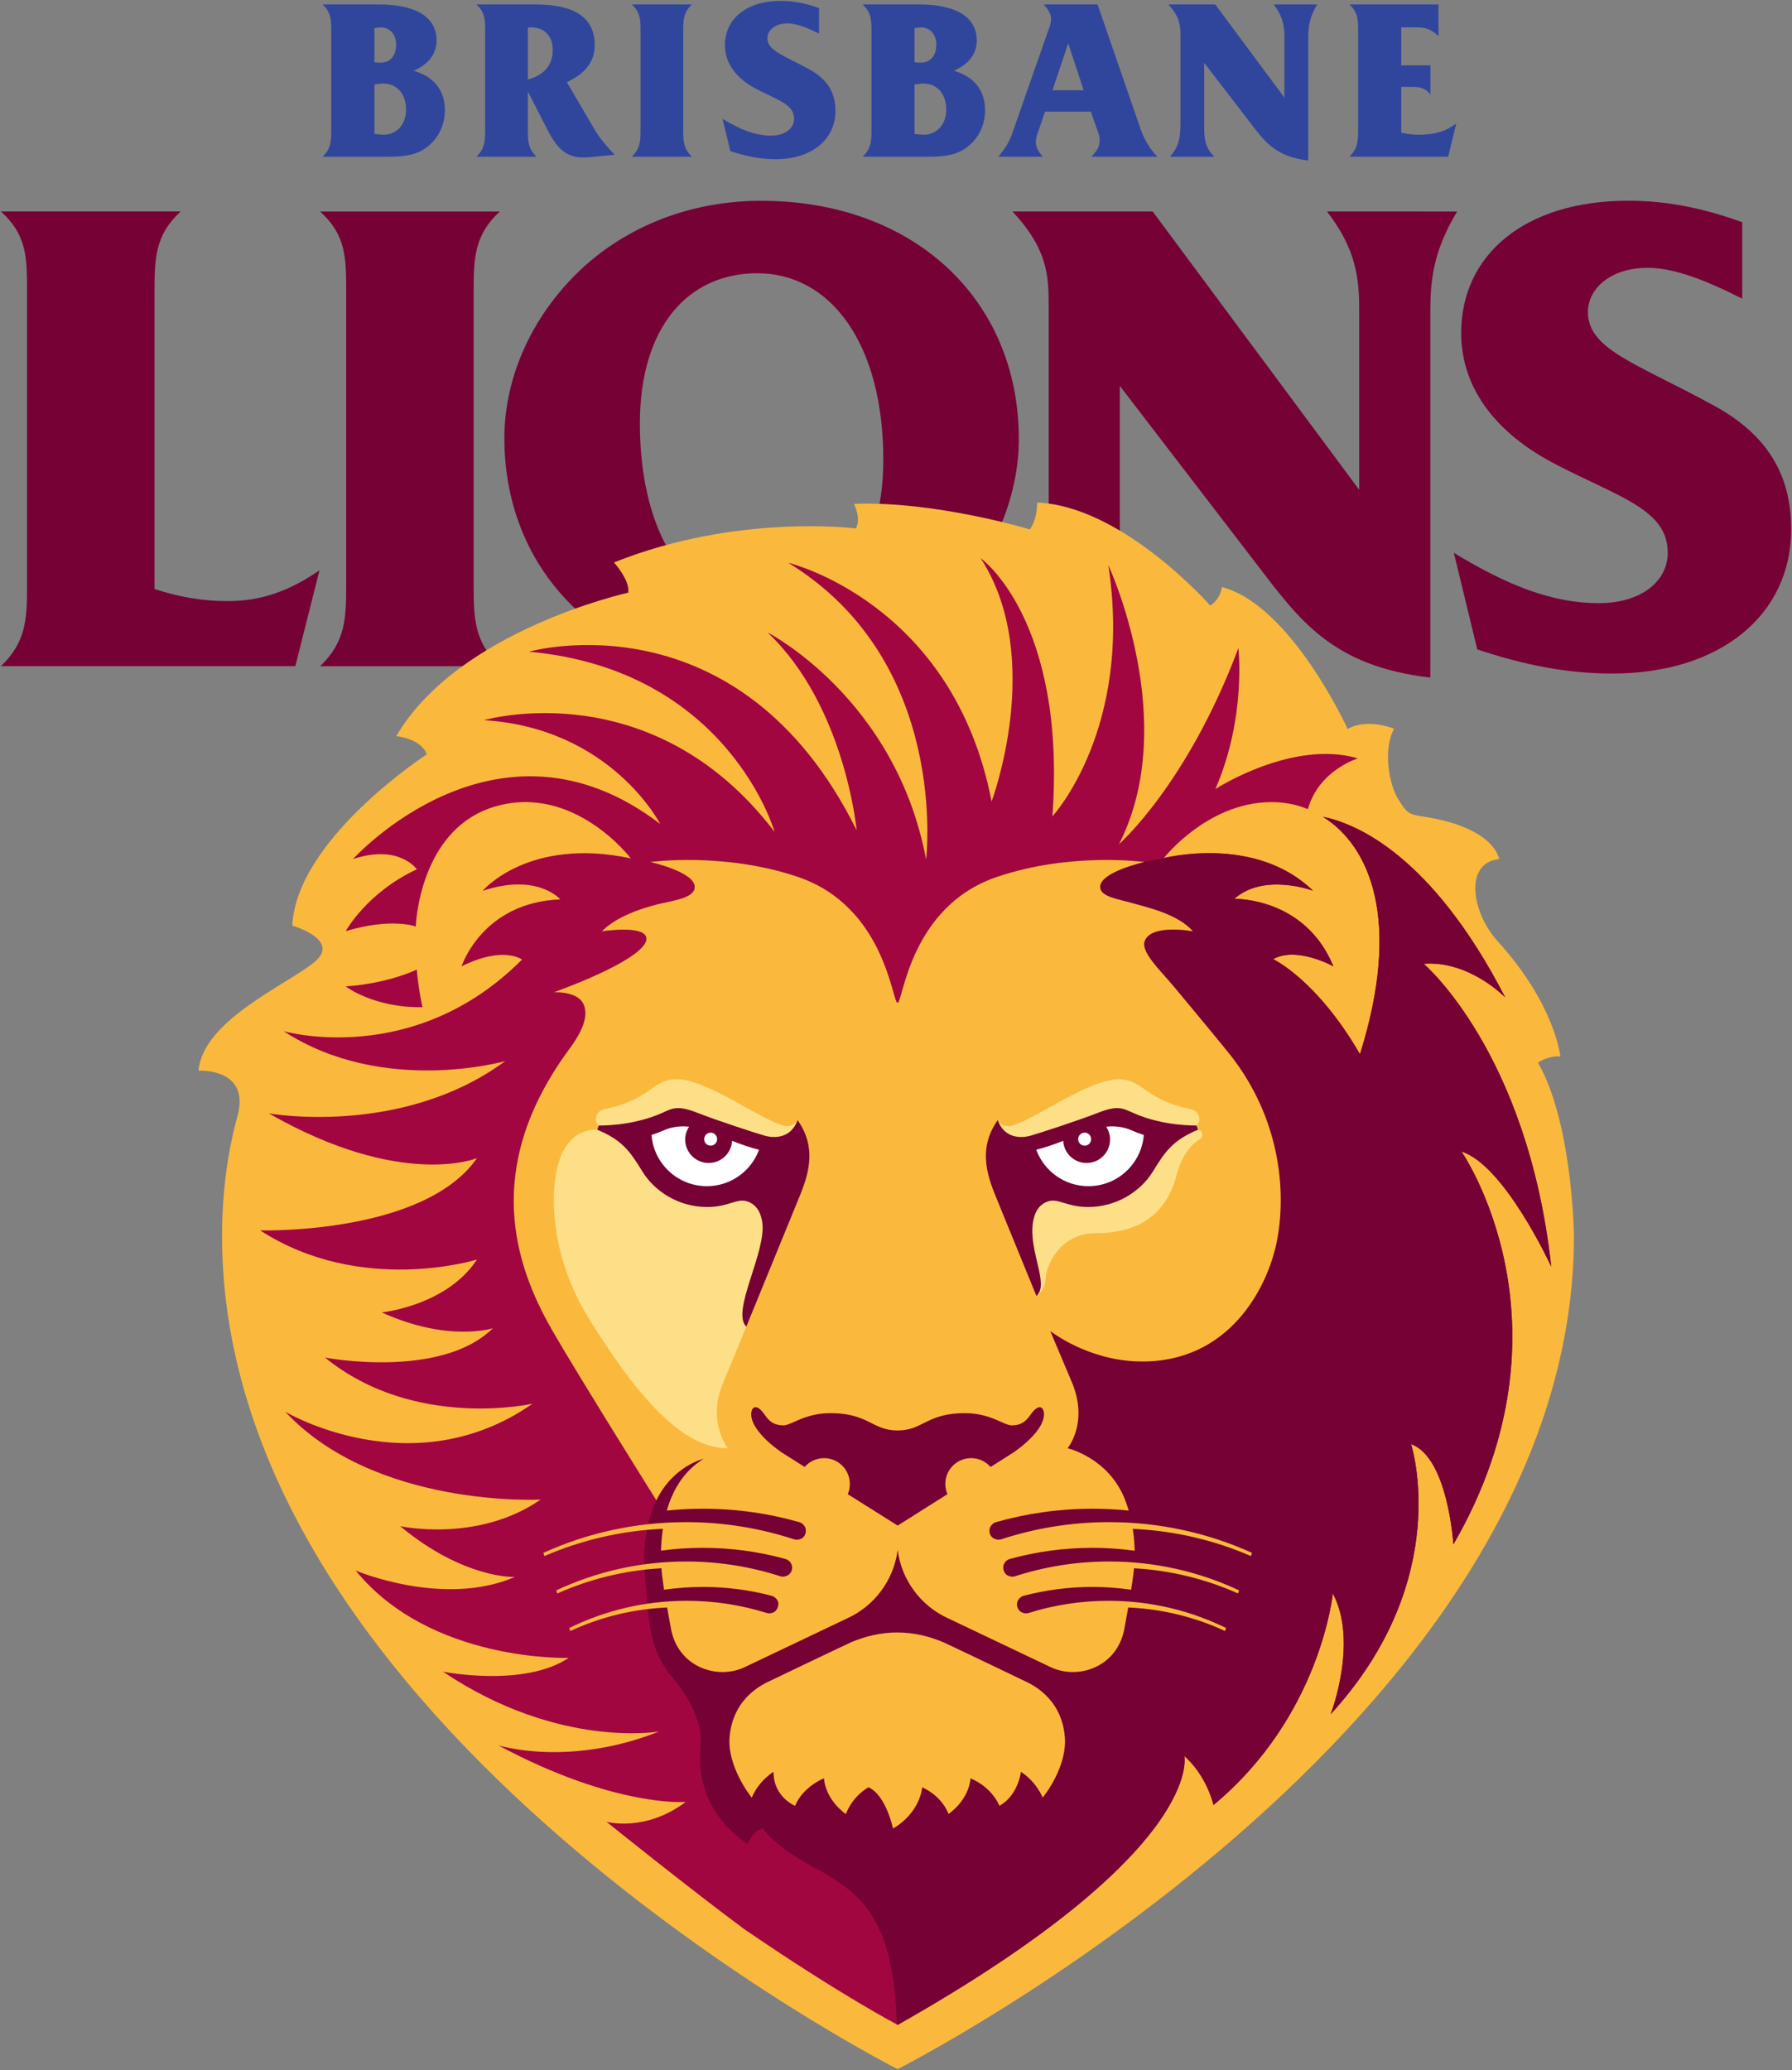 <?xml version="1.0" encoding="UTF-8" standalone="no"?>
<!-- Created with Inkscape (http://www.inkscape.org/) -->

<svg
   xmlns:dc="http://purl.org/dc/elements/1.1/"
   xmlns:cc="http://creativecommons.org/ns#"
   xmlns:rdf="http://www.w3.org/1999/02/22-rdf-syntax-ns#"
   xmlns:svg="http://www.w3.org/2000/svg"
   xmlns="http://www.w3.org/2000/svg"
   xmlns:sodipodi="http://sodipodi.sourceforge.net/DTD/sodipodi-0.dtd"
   xmlns:inkscape="http://www.inkscape.org/namespaces/inkscape"
   id="svg2985"
   version="1.1"
   inkscape:version="0.48.5 r10040"
   width="1000"
   height="1155.237"
   xml:space="preserve"
   sodipodi:docname="A.svg"><rect width="100%" height="100%" fill="#808080" stroke="none"/><defs
     id="defs2989"><clipPath
       clipPathUnits="userSpaceOnUse"
       id="clipPath2999"><path
         d="m 86.555,267.144 503.189,0 0,383.056 -503.189,0 0,-383.056 z"
         id="path3001"
         inkscape:connector-curvature="0" /></clipPath><clipPath
       clipPathUnits="userSpaceOnUse"
       id="clipPath3151"><path
         d="m 0,0 676.299,0 0,922.913 L 0,922.913 0,0 z"
         id="path3153"
         inkscape:connector-curvature="0" /></clipPath><clipPath
       clipPathUnits="userSpaceOnUse"
       id="clipPath3759"><path
         inkscape:connector-curvature="0"
         d="m 33,2470.89 3483.05,0 L 3516.05,33 33,33 33,2470.89 z"
         id="path3761" /></clipPath><clipPath
       clipPathUnits="userSpaceOnUse"
       id="clipPath5402"><path
         inkscape:connector-curvature="0"
         d="m 108.825,6.899 29.075,0 0,33.593 -29.075,0 0,-33.593 z"
         id="path5404" /></clipPath></defs><sodipodi:namedview
     pagecolor="#ffffff"
     bordercolor="#666666"
     borderopacity="1"
     objecttolerance="10"
     gridtolerance="10"
     guidetolerance="10"
     inkscape:pageopacity="0"
     inkscape:pageshadow="2"
     inkscape:window-width="1060"
     inkscape:window-height="1038"
     id="namedview2987"
     showgrid="false"
     fit-margin-left="0.5"
     fit-margin-bottom="0.5"
     fit-margin-top="0.5"
     fit-margin-right="0.5"
     inkscape:zoom="0.33602162"
     inkscape:cx="612.40044"
     inkscape:cy="75.542185"
     inkscape:window-x="856"
     inkscape:window-y="-21"
     inkscape:window-maximized="0"
     inkscape:current-layer="g2993" /><g
     id="g2993"
     inkscape:groupmode="layer"
     inkscape:label="cats_community_program_2013-2016"
     transform="matrix(1.25,0,0,-1.25,-781.637,2721.546)"><g
       transform="matrix(28.522,0,0,28.522,-2496.552,1038.293)"
       id="g5398"><g
         id="g5400"
         clip-path="url(#clipPath5402)"><g
           id="g5406"
           transform="translate(109.878,30.764)"
           style="fill:#760135;fill-opacity:1"><path
             inkscape:connector-curvature="0"
             d="m 0,0 0,4.608 c 0,0.515 0,0.882 -0.409,1.25 l 2.813,0 C 2.005,5.49 1.995,5.123 1.995,4.608 l 0,-4.66 c 0.388,-0.126 0.755,-0.189 1.144,-0.189 0.525,0 0.966,0.157 1.438,0.482 l -0.378,-1.5 -4.608,0 C -0.01,-0.882 0,-0.504 0,0"
             style="fill:#760135;fill-opacity:1;fill-rule:nonzero;stroke:none"
             id="path5408" /></g><g
           id="g5410"
           transform="translate(117.277,29.504)"
           style="fill:#760135;fill-opacity:1"><path
             inkscape:connector-curvature="0"
             d="m 0,0 -2.813,0 c 0.399,0.378 0.409,0.756 0.409,1.259 l 0,4.609 c 0,0.514 0,0.882 -0.409,1.249 L 0,7.117 C -0.399,6.75 -0.409,6.382 -0.409,5.868 l 0,-4.609 C -0.409,0.756 -0.399,0.378 0,0"
             style="fill:#760135;fill-opacity:1;fill-rule:nonzero;stroke:none"
             id="path5412" /></g><g
           id="g5414"
           transform="translate(121.433,30.375)"
           style="fill:#760135;fill-opacity:1"><path
             inkscape:connector-curvature="0"
             d="M 0,0 C 1.102,0 1.847,0.84 1.847,2.362 1.847,4.168 1.029,5.28 -0.126,5.28 -1.207,5.28 -1.963,4.44 -1.963,2.929 -1.963,1.113 -1.145,0 0,0 m -4.084,2.698 c 0,0.976 0.452,1.973 1.271,2.708 0.735,0.651 1.7,1.008 2.75,1.008 2.383,0 4.031,-1.543 4.031,-3.727 0,-0.976 -0.452,-1.994 -1.27,-2.718 -0.735,-0.662 -1.701,-1.008 -2.761,-1.008 -2.362,0 -4.021,1.564 -4.021,3.737"
             style="fill:#760135;fill-opacity:1;fill-rule:nonzero;stroke:none"
             id="path5416" /></g><g
           id="g5418"
           transform="translate(125.869,31.289)"
           style="fill:#760135;fill-opacity:1"><path
             inkscape:connector-curvature="0"
             d="m 0,0 0,3.821 c 0,0.504 -0.01,0.913 -0.567,1.512 l 2.194,0 3.233,-4.357 0,2.488 0,0.325 c 0,0.483 -0.042,0.945 -0.504,1.544 L 6.393,5.332 C 6.005,4.692 5.973,4.22 5.973,3.758 l 0,-0.294 0,-5.427 C 4.43,-1.785 3.916,-1.05 3.264,-0.2 l -2.151,2.803 0,-2.603 0,-0.42 c 0,-0.546 0.042,-0.945 0.472,-1.365 l -2.079,0 C 0,-1.249 0,-0.746 0,0"
             style="fill:#760135;fill-opacity:1;fill-rule:nonzero;stroke:none"
             id="path5420" /></g><g
           id="g5422"
           transform="translate(134.477,30.491)"
           style="fill:#760135;fill-opacity:1"><path
             inkscape:connector-curvature="0"
             d="m 0,0 c 0.672,0 1.081,0.346 1.081,0.788 0,0.671 -0.734,0.86 -1.732,1.374 -0.987,0.504 -1.501,1.229 -1.501,2.068 0,1.207 0.976,2.069 2.614,2.069 0.609,0 1.176,-0.116 1.785,-0.336 l 0,-1.197 C 1.648,5.07 1.165,5.249 0.766,5.249 c -0.567,0 -0.934,-0.315 -0.934,-0.693 0,-0.588 0.756,-0.798 1.984,-1.47 0.819,-0.451 1.197,-1.07 1.197,-1.931 0,-1.334 -1.103,-2.257 -2.803,-2.257 -0.704,0 -1.386,0.136 -2.11,0.378 L -2.267,0.788 C -1.438,0.283 -0.735,0 0,0"
             style="fill:#760135;fill-opacity:1;fill-rule:nonzero;stroke:none"
             id="path5424" /></g><g
           id="g5426"
           transform="translate(115.455,37.823)"
           style="fill:#30469d;fill-opacity:1"><path
             inkscape:connector-curvature="0"
             d="m 0,0 c 0.211,0 0.355,0.165 0.355,0.39 0,0.253 -0.144,0.411 -0.358,0.411 -0.032,0 -0.078,-0.007 -0.137,-0.014 l 0,-0.773 C -0.074,0.004 -0.028,0 0,0 M -0.046,1.128 C 0.106,1.128 0.2,1.234 0.2,1.413 0.2,1.564 0.106,1.68 -0.038,1.68 -0.056,1.68 -0.091,1.677 -0.14,1.669 l 0,-0.534 c 0.042,-0.007 0.073,-0.007 0.094,-0.007 m -0.769,-1.05 0,1.542 c 0,0.173 -0.004,0.296 -0.137,0.419 l 0.885,0 c 0.598,0 0.9,-0.211 0.9,-0.563 C 0.833,1.269 0.71,1.104 0.475,1.002 0.794,0.907 0.963,0.696 0.963,0.38 0.963,0.193 0.896,0.021 0.773,-0.112 0.59,-0.306 0.38,-0.344 0.074,-0.344 l -1.026,0 c 0.133,0.126 0.137,0.253 0.137,0.422"
             style="fill:#30469d;fill-opacity:1;fill-rule:nonzero;stroke:none"
             id="path5428" /></g><g
           id="g5430"
           transform="translate(118.106,39.148)"
           style="fill:#30469d;fill-opacity:1"><path
             inkscape:connector-curvature="0"
             d="m 0,0 c 0,0.218 -0.127,0.355 -0.337,0.355 -0.018,0 -0.036,0 -0.053,-0.003 l 0,-0.812 C -0.134,-0.394 0,-0.232 0,0 m -1.195,-1.669 c 0.133,0.126 0.137,0.252 0.137,0.421 l 0,1.543 c 0,0.173 0,0.295 -0.137,0.419 l 0.928,0 c 0.615,0 0.924,-0.208 0.924,-0.637 0,-0.256 -0.141,-0.439 -0.436,-0.58 L 0.654,-1.241 C 0.72,-1.353 0.822,-1.487 0.97,-1.638 L 0.573,-1.677 C 0.541,-1.68 0.51,-1.68 0.478,-1.68 c -0.264,0 -0.404,0.13 -0.559,0.429 l -0.309,0.604 0,-0.601 c 0,-0.169 0.003,-0.295 0.137,-0.421 l -0.942,0 z"
             style="fill:#30469d;fill-opacity:1;fill-rule:nonzero;stroke:none"
             id="path5432" /></g><g
           id="g5434"
           transform="translate(120.285,37.479)"
           style="fill:#30469d;fill-opacity:1"><path
             inkscape:connector-curvature="0"
             d="m 0,0 -0.942,0 c 0.134,0.127 0.137,0.253 0.137,0.422 l 0,1.543 c 0,0.172 0,0.295 -0.137,0.418 L 0,2.383 C -0.134,2.26 -0.137,2.137 -0.137,1.965 l 0,-1.543 C -0.137,0.253 -0.134,0.127 0,0"
             style="fill:#30469d;fill-opacity:1;fill-rule:nonzero;stroke:none"
             id="path5436" /></g><g
           id="g5438"
           transform="translate(121.522,37.809)"
           style="fill:#30469d;fill-opacity:1"><path
             inkscape:connector-curvature="0"
             d="m 0,0 c 0.225,0 0.362,0.116 0.362,0.263 0,0.225 -0.246,0.289 -0.58,0.461 -0.33,0.169 -0.503,0.411 -0.503,0.692 0,0.405 0.327,0.693 0.876,0.693 0.204,0 0.393,-0.039 0.597,-0.113 l 0,-0.4 c -0.2,0.102 -0.362,0.161 -0.495,0.161 -0.19,0 -0.313,-0.105 -0.313,-0.232 0,-0.196 0.253,-0.267 0.664,-0.492 0.274,-0.151 0.401,-0.358 0.401,-0.646 0,-0.447 -0.369,-0.756 -0.939,-0.756 -0.235,0 -0.464,0.046 -0.706,0.127 L -0.759,0.263 C -0.482,0.095 -0.246,0 0,0"
             style="fill:#30469d;fill-opacity:1;fill-rule:nonzero;stroke:none"
             id="path5440" /></g><g
           id="g5442"
           transform="translate(123.91,37.823)"
           style="fill:#30469d;fill-opacity:1"><path
             inkscape:connector-curvature="0"
             d="m 0,0 c 0.211,0 0.355,0.165 0.355,0.39 0,0.253 -0.144,0.411 -0.359,0.411 -0.031,0 -0.077,-0.007 -0.137,-0.014 l 0,-0.773 C -0.074,0.004 -0.028,0 0,0 m -0.046,1.128 c 0.151,0 0.246,0.106 0.246,0.285 0,0.151 -0.095,0.267 -0.238,0.267 -0.018,0 -0.053,-0.003 -0.103,-0.011 l 0,-0.534 c 0.043,-0.007 0.074,-0.007 0.095,-0.007 m -0.769,-1.05 0,1.542 c 0,0.173 -0.004,0.296 -0.138,0.419 l 0.886,0 c 0.598,0 0.9,-0.211 0.9,-0.563 C 0.833,1.269 0.71,1.104 0.474,1.002 0.794,0.907 0.963,0.696 0.963,0.38 0.963,0.193 0.896,0.021 0.773,-0.112 0.59,-0.306 0.38,-0.344 0.074,-0.344 l -1.027,0 c 0.134,0.126 0.138,0.253 0.138,0.422"
             style="fill:#30469d;fill-opacity:1;fill-rule:nonzero;stroke:none"
             id="path5444" /></g><g
           id="g5446"
           transform="translate(126.416,38.519)"
           style="fill:#30469d;fill-opacity:1"><path
             inkscape:connector-curvature="0"
             d="M 0,0 -0.242,0.735 -0.488,0 0,0 z m -1.121,-0.685 0.559,1.599 c 0.021,0.063 0.052,0.123 0.052,0.2 0,0.081 -0.042,0.144 -0.115,0.229 l 0.843,0 0.675,-1.955 C 0.953,-0.78 1.044,-0.931 1.156,-1.04 l -1.033,0 c 0.081,0.091 0.127,0.151 0.127,0.246 0,0.049 -0.007,0.091 -0.018,0.119 l -0.12,0.341 -0.716,0 -0.113,-0.327 c -0.018,-0.056 -0.032,-0.102 -0.032,-0.144 0,-0.084 0.039,-0.162 0.113,-0.235 l -0.699,0 c 0.094,0.112 0.168,0.225 0.214,0.355"
             style="fill:#30469d;fill-opacity:1;fill-rule:nonzero;stroke:none"
             id="path5448" /></g><g
           id="g5450"
           transform="translate(127.931,38.077)"
           style="fill:#30469d;fill-opacity:1"><path
             inkscape:connector-curvature="0"
             d="m 0,0 0,1.279 c 0,0.169 -0.003,0.306 -0.19,0.506 l 0.735,0 1.082,-1.458 0,0.833 0,0.109 c 0,0.161 -0.014,0.316 -0.168,0.516 l 0.681,0 C 2.01,1.571 2,1.413 2,1.258 L 2,1.16 2,-0.657 c -0.517,0.059 -0.689,0.305 -0.907,0.59 l -0.721,0.938 0,-0.871 0,-0.141 c 0,-0.183 0.015,-0.316 0.159,-0.457 l -0.696,0 C 0,-0.418 0,-0.25 0,0"
             style="fill:#30469d;fill-opacity:1;fill-rule:nonzero;stroke:none"
             id="path5452" /></g><g
           id="g5454"
           transform="translate(130.712,37.901)"
           style="fill:#30469d;fill-opacity:1"><path
             inkscape:connector-curvature="0"
             d="m 0,0 0,1.543 c 0,0.172 0,0.295 -0.137,0.418 l 1.395,0 0,-0.495 C 1.139,1.578 1.051,1.603 0.917,1.603 l -0.242,0 0,-0.594 0.457,0 0,-0.457 C 1.076,0.629 0.988,0.671 0.875,0.671 l -0.2,0 0,-0.717 c 0.088,-0.018 0.176,-0.032 0.264,-0.032 0.238,0 0.421,0.043 0.597,0.176 l -0.127,-0.52 -1.546,0 C -0.003,-0.295 0,-0.169 0,0"
             style="fill:#30469d;fill-opacity:1;fill-rule:nonzero;stroke:none"
             id="path5456" /></g><g
           id="g5458"
           transform="translate(122.852,31.66)"><path
             inkscape:connector-curvature="0"
             d="m 0,0 c 0,0 -1.865,0.239 -3.787,-0.532 0,0 0.255,-0.284 0.223,-0.473 0,0 -2.664,-0.587 -3.631,-2.246 0,0 0.383,-0.032 0.479,-0.284 0,0 -2.042,-1.325 -2.106,-2.681 0,0 0.765,-0.221 0.35,-0.568 -0.414,-0.347 -1.755,-0.915 -1.818,-1.703 0,0 0.826,0.049 0.606,-0.726 -0.075,-0.267 -0.238,-0.94 -0.238,-1.86 0,-7.692 10.574,-13.043 10.574,-13.043 0,0 10.586,5.351 10.586,13.043 -0.002,0.185 -0.051,1.826 -0.564,2.712 0,0 0.171,0.116 0.351,0.095 0,0 -0.075,0.807 -0.982,1.806 -0.406,0.447 -0.53,1.229 0.025,1.285 0,0 -0.064,0.482 -1.139,0.657 -0.259,0.043 -0.291,0.032 -0.444,0.285 -0.14,0.23 -0.24,0.762 -0.063,1.099 0,0 -0.416,0.171 -0.726,-0.005 0,0 -0.883,1.938 -1.968,2.222 0,0 -0.016,-0.184 -0.183,-0.29 0,0 -1.373,1.563 -2.71,1.612 0,0 0.012,-0.245 -0.113,-0.42 0,0 -1.476,0.448 -2.753,0.4 0,0 0.117,-0.225 0.031,-0.385"
             style="fill:#fab93d;fill-opacity:1;fill-rule:nonzero;stroke:none"
             id="path5460" /></g><g
           id="g5462"
           transform="translate(115.979,24.756)"><path
             inkscape:connector-curvature="0"
             d="m 0,0 c 0,0 -0.435,-0.217 -1.113,-0.264 0,0 0.43,-0.336 1.201,-0.326 0,0 -0.067,0.3 -0.088,0.59"
             style="fill:#a20641;fill-opacity:1;fill-rule:nonzero;stroke:none"
             id="path5464" /></g><g
           id="g5466"
           transform="translate(133.735,20.105)"><path
             inkscape:connector-curvature="0"
             d="m 0,0 c -0.37,3.363 -1.997,4.741 -1.997,4.741 0.716,0.055 1.276,-0.526 1.276,-0.526 -1.153,2.238 -2.342,2.724 -2.853,2.827 0.731,-0.454 1.24,-1.614 0.58,-3.716 -0.68,1.174 -1.359,1.487 -1.359,1.487 0.367,0.208 0.943,-0.112 0.943,-0.112 -0.447,1.088 -1.551,1.056 -1.551,1.056 0.464,0.415 1.231,0.128 1.231,0.128 -0.904,0.881 -2.334,0.51 -2.334,0.51 0,0 0.725,0.931 1.778,0.874 0.158,-0.009 0.32,-0.043 0.477,-0.107 0.172,0.613 0.783,0.794 0.783,0.794 -1.024,0.303 -2.231,-0.48 -2.231,-0.48 0.487,1.12 0.36,2.207 0.36,2.207 -0.799,-2.133 -1.869,-3.07 -1.869,-3.07 0.977,1.915 -0.167,4.369 -0.167,4.369 0.393,-2.562 -0.875,-3.934 -0.875,-3.934 0.223,3.085 -1.123,4.042 -1.123,4.042 1.014,-1.563 0.171,-3.809 0.171,-3.809 -0.601,3.121 -3.183,3.737 -3.183,3.737 2.536,-1.548 2.158,-4.643 2.158,-4.643 -0.476,2.526 -2.479,3.551 -2.479,3.551 1.211,-1.149 1.392,-3.095 1.392,-3.095 -1.848,3.731 -5.129,2.795 -5.129,2.795 3.121,-0.285 3.845,-2.821 3.845,-2.821 -1.92,2.52 -4.549,1.749 -4.549,1.749 1.992,-0.124 2.758,-1.625 2.758,-1.625 -2.551,1.956 -4.808,-0.549 -4.808,-0.549 0.722,0.24 0.999,-0.16 0.999,-0.16 -0.782,-0.363 -1.113,-0.968 -1.113,-0.968 0.725,0.217 1.097,0.072 1.097,0.072 0.006,0.192 0.125,1.553 1.243,1.879 1.233,0.36 2.122,-0.812 2.122,-0.812 -1.605,0.341 -2.319,-0.508 -2.319,-0.508 0.859,0.285 1.216,-0.134 1.216,-0.134 -1.226,-0.047 -1.546,-1.048 -1.546,-1.048 0.657,0.327 0.946,0.106 0.946,0.106 -1.7,-1.708 -3.73,-1.121 -3.73,-1.121 1.553,-1.014 3.468,-0.468 3.468,-0.468 -1.62,-1.193 -3.7,-0.819 -3.7,-0.819 2.083,-1.192 3.258,-0.7 3.258,-0.7 -0.839,-1.204 -3.395,-1.131 -3.395,-1.131 1.583,-1.025 3.395,-0.456 3.395,-0.456 -0.479,-0.727 -1.491,-0.828 -1.491,-0.828 1.041,-0.474 1.739,-0.248 1.739,-0.248 -0.817,-0.805 -2.627,-0.459 -2.627,-0.459 1.401,-1.141 3.248,-0.722 3.248,-0.722 -1.876,-1.312 -3.871,-0.126 -3.871,-0.126 1.418,-1.514 3.997,-1.375 3.997,-1.375 -0.987,-0.683 -2.198,-0.416 -2.198,-0.416 1.004,-0.834 1.796,-0.795 1.796,-0.795 -1.118,-0.483 -2.492,0.1 -2.492,0.1 1.172,-1.44 3.334,-1.367 3.334,-1.367 -0.7,-0.467 -1.967,-0.216 -1.967,-0.216 1.808,-1.216 3.382,-0.936 3.382,-0.936 -1.424,-0.565 -2.518,-0.216 -2.518,-0.216 1.829,-0.98 2.934,-0.887 2.934,-0.887 -0.639,-0.479 -1.24,-0.31 -1.24,-0.31 0,0 1.276,-1.028 2.158,-1.682 1.535,-1.049 2.4,-1.497 2.4,-1.497 4.831,2.732 4.486,4.209 4.486,4.209 0.359,-0.317 0.457,-0.768 0.457,-0.768 1.682,1.396 1.868,3.312 1.868,3.312 0.404,-0.761 -0.034,-1.891 -0.034,-1.891 1.944,2.123 1.259,4.228 1.259,4.228 0.579,-0.207 0.662,-1.57 0.662,-1.57 1.999,3.453 0.127,6.15 0.127,6.15 C -0.732,1.592 0,0 0,0"
             style="fill:#a20641;fill-opacity:1;fill-rule:nonzero;stroke:none"
             id="path5468" /></g><g
           id="g5470"
           transform="translate(133.735,20.105)"><path
             inkscape:connector-curvature="0"
             d="m 0,0 c -0.37,3.363 -1.997,4.741 -1.997,4.741 0.716,0.055 1.276,-0.526 1.276,-0.526 -1.153,2.238 -2.342,2.724 -2.853,2.827 0.731,-0.454 1.24,-1.614 0.58,-3.716 -0.68,1.174 -1.359,1.487 -1.359,1.487 0.367,0.208 0.943,-0.112 0.943,-0.112 -0.447,1.088 -1.551,1.056 -1.551,1.056 0.464,0.415 1.231,0.128 1.231,0.128 -0.904,0.881 -2.334,0.51 -2.334,0.51 -0.228,-0.042 -0.304,-0.061 -0.304,-0.061 0,0 -1.149,0.16 -2.308,-0.233 -1.369,-0.465 -1.471,-1.972 -1.556,-1.972 -0.084,0 -0.192,1.507 -1.56,1.972 -1.16,0.393 -2.309,0.233 -2.309,0.233 0,0 0.706,-0.157 0.693,-0.396 -0.008,-0.151 -0.252,-0.194 -0.517,-0.251 -0.133,-0.029 -0.667,-0.161 -0.935,-0.439 0,0 0.608,0.096 0.688,-0.075 0.098,-0.209 -0.606,-0.575 -1.441,-0.879 0,0 0.373,0.022 0.466,-0.186 0.121,-0.274 -0.174,-0.63 -0.292,-0.797 -1.265,-1.791 -0.795,-3.268 -0.201,-4.304 0.403,-0.701 1.632,-2.666 1.632,-2.666 0,0 -0.236,-0.469 -0.184,-1.108 0.069,-0.842 0.069,-1.235 0.452,-1.684 0.136,-0.158 0.466,-0.6 0.425,-1.035 -0.054,-0.57 0.124,-1.129 0.735,-1.553 0,0 0.083,0.207 0.238,0.248 0,0 0.168,-0.276 0.797,-0.61 0.791,-0.421 1.251,-0.848 1.302,-2.461 0.008,-0.004 0.013,-0.006 0.013,-0.006 4.831,2.732 4.486,4.209 4.486,4.209 0.359,-0.317 0.457,-0.768 0.457,-0.768 1.682,1.396 1.868,3.312 1.868,3.312 0.404,-0.761 -0.034,-1.891 -0.034,-1.891 1.944,2.123 1.259,4.228 1.259,4.228 0.579,-0.207 0.662,-1.57 0.662,-1.57 1.999,3.453 0.127,6.15 0.127,6.15 C -0.732,1.592 0,0 0,0"
             style="fill:#760135;fill-opacity:1;fill-rule:nonzero;stroke:none"
             id="path5472" /></g><g
           id="g5474"
           transform="translate(129.446,20.533)"><path
             inkscape:connector-curvature="0"
             d="m 0,0 c 0.146,0.789 0.032,1.91 -0.733,2.883 -0.081,0.103 -0.578,0.707 -0.908,1.1 -0.189,0.225 -0.493,0.512 -0.435,0.681 0.098,0.283 0.757,0.157 0.757,0.157 -0.238,0.273 -0.723,0.376 -0.936,0.438 -0.229,0.067 -0.509,0.1 -0.517,0.251 -0.012,0.239 0.693,0.396 0.693,0.396 0,0 -1.149,0.16 -2.308,-0.233 -1.369,-0.464 -1.471,-1.972 -1.556,-1.972 -0.084,0 -0.191,1.508 -1.56,1.972 -1.159,0.393 -2.309,0.233 -2.309,0.233 0,0 0.706,-0.157 0.694,-0.396 -0.009,-0.151 -0.253,-0.194 -0.517,-0.251 -0.133,-0.029 -0.668,-0.16 -0.936,-0.438 0,0 0.609,0.095 0.688,-0.076 0.098,-0.209 -0.606,-0.575 -1.441,-0.878 0,0 0.373,0.022 0.466,-0.187 0.121,-0.274 -0.173,-0.63 -0.292,-0.797 -1.264,-1.791 -0.795,-3.268 -0.201,-4.303 0.403,-0.702 1.633,-2.666 1.633,-2.666 0.263,0.543 0.74,0.65 0.74,0.65 -0.318,-0.193 -0.488,-0.501 -0.577,-0.81 0.186,0.019 0.374,0.029 0.565,0.029 0.524,0 1.032,-0.073 1.512,-0.211 0.048,-0.014 0.124,-0.078 0.093,-0.179 -0.032,-0.102 -0.135,-0.103 -0.177,-0.089 -0.532,0.174 -1.1,0.269 -1.69,0.269 -0.797,0 -1.554,-0.172 -2.235,-0.481 l 0.017,-0.05 c 0.572,0.248 1.197,0.397 1.854,0.427 -0.018,-0.123 -0.026,-0.239 -0.029,-0.342 0.214,0.029 0.433,0.044 0.655,0.044 0.448,0 0.882,-0.061 1.294,-0.175 0.049,-0.013 0.123,-0.075 0.098,-0.172 -0.027,-0.1 -0.133,-0.113 -0.174,-0.1 -0.466,0.151 -0.963,0.233 -1.48,0.233 -0.726,0 -1.415,-0.162 -2.033,-0.452 l 0.017,-0.048 c 0.502,0.224 1.052,0.362 1.629,0.394 0.005,-0.071 0.027,-0.249 0.041,-0.336 -10e-4,0 -0.002,0 -0.002,0 0.199,0.028 0.403,0.044 0.61,0.044 0.371,0 0.731,-0.048 1.074,-0.138 0.051,-0.013 0.128,-0.071 0.102,-0.168 -0.029,-0.112 -0.135,-0.115 -0.177,-0.102 -0.399,0.125 -0.822,0.192 -1.262,0.191 -0.655,-0.002 -1.276,-0.155 -1.828,-0.426 l 0.016,-0.047 c 0.464,0.215 0.976,0.345 1.515,0.368 0.024,-0.132 0.046,-0.25 0.058,-0.317 0.104,-0.616 0.727,-0.821 1.156,-0.617 0.03,0.014 1.555,0.741 1.605,0.764 0.423,0.192 0.729,0.594 0.79,1.073 0.06,-0.479 0.367,-0.881 0.79,-1.073 0.05,-0.023 1.574,-0.75 1.605,-0.764 0.429,-0.204 1.052,0.001 1.156,0.617 0.014,0.083 0.035,0.194 0.057,0.317 0.539,-0.023 1.051,-0.153 1.516,-0.368 l 0.016,0.047 c -0.553,0.271 -1.173,0.424 -1.829,0.426 -0.44,0.001 -0.865,-0.066 -1.265,-0.192 -0.041,-0.012 -0.139,-0.007 -0.172,0.093 -0.031,0.095 0.046,0.164 0.095,0.177 0.345,0.09 0.707,0.139 1.08,0.139 0.205,0 0.407,-0.015 0.605,-0.044 0.003,0.021 0.033,0.206 0.045,0.336 0.576,-0.032 1.125,-0.17 1.628,-0.394 l 0.016,0.048 c -0.618,0.29 -1.307,0.452 -2.033,0.452 -0.516,0 -1.013,-0.082 -1.479,-0.233 -0.041,-0.013 -0.144,-0.003 -0.172,0.095 -0.029,0.099 0.045,0.164 0.093,0.177 0.413,0.114 0.848,0.175 1.297,0.175 0.223,0 0.444,-0.016 0.66,-0.045 -0.002,0.105 -0.01,0.22 -0.029,0.342 0.654,-0.029 1.278,-0.178 1.849,-0.426 l 0.017,0.05 c -0.682,0.309 -1.439,0.481 -2.236,0.481 -0.591,0 -1.16,-0.095 -1.693,-0.27 -0.041,-0.014 -0.15,-0.003 -0.176,0.097 -0.024,0.093 0.044,0.157 0.091,0.171 0.482,0.138 0.99,0.212 1.517,0.212 0.192,0 0.382,-0.01 0.569,-0.029 -10e-4,0 -0.002,0 -0.002,0 -0.016,0.054 -0.034,0.109 -0.055,0.164 -0.255,0.664 -0.902,0.812 -0.902,0.812 0,0 0.33,0.391 0.073,1.02 l -0.344,0.815 c 0,0 0.58,-0.461 1.394,-0.477 C -0.757,-1.94 -0.14,-0.757 0,0"
             style="fill:#fab93d;fill-opacity:1;fill-rule:nonzero;stroke:none"
             id="path5476" /></g><g
           id="g5478"
           transform="translate(123.048,11.956)"><path
             inkscape:connector-curvature="0"
             d="m 0,0 c 0,0 -0.241,-0.125 -0.354,-0.419 0,0 -0.311,0.205 -0.343,0.559 0,0 -0.325,-0.125 -0.452,-0.43 0,0 -0.339,0.135 -0.337,0.532 0,0 -0.226,-0.133 -0.341,-0.404 0,-0.001 -0.39,0.478 -0.346,0.955 0.056,0.628 0.553,0.833 0.626,0.869 0.072,0.036 1.221,0.585 1.278,0.609 C -0.058,2.36 0.185,2.423 0.45,2.423 0.715,2.423 0.958,2.36 1.169,2.271 1.226,2.247 2.375,1.698 2.447,1.662 2.519,1.626 3.019,1.421 3.073,0.793 3.113,0.327 2.758,-0.124 2.727,-0.162 c 0,0 -0.091,0.241 -0.341,0.404 0,0 -0.041,-0.37 -0.337,-0.532 0,0 -0.099,0.279 -0.452,0.43 0,0 -0.006,-0.311 -0.344,-0.559 0,0 -0.083,0.266 -0.412,0.419 0,0 -0.025,-0.393 -0.457,-0.646 0,0 -0.107,0.522 -0.384,0.646"
             style="fill:#fab93d;fill-opacity:1;fill-rule:nonzero;stroke:none"
             id="path5480" /></g><g
           id="g5482"
           transform="translate(128.267,22.2)"><path
             inkscape:connector-curvature="0"
             d="m 0,0 c -0.011,0.028 -0.032,0.045 -0.06,0.048 l -0.025,0.066 -10e-4,0 c 0.018,0.013 0.053,0.047 0.045,0.118 -0.011,0.093 -0.082,0.128 -0.143,0.14 -0.399,0.079 -0.611,0.235 -0.741,0.328 -0.131,0.092 -0.223,0.138 -0.385,0.138 -0.5,0 -1.442,-0.734 -1.727,-0.734 -0.096,0 -0.145,0.07 -0.157,0.089 -10e-4,0.002 -0.002,0.004 -0.002,0.006 -0.339,-0.474 -0.138,-0.936 -10e-4,-1.273 0.032,-0.077 0.582,-1.419 0.606,-1.478 l 0.001,-0.004 c 0,0 0.136,0.083 0.143,0.269 0.009,0.219 0.231,0.717 0.785,0.716 0.598,-0.001 1.087,0.235 1.263,0.901 0.027,0.1 0.109,0.409 0.36,0.566 C -0.007,-0.084 0.018,-0.047 0,0"
             style="fill:#fddf87;fill-opacity:1;fill-rule:nonzero;stroke:none"
             id="path5484" /></g><g
           id="g5486"
           transform="translate(118.166,21.61)"><path
             inkscape:connector-curvature="0"
             d="m 0,0 c 0.146,0.692 0.607,0.636 0.636,0.639 l 0,0 0.024,0.066 0.001,0 C 0.644,0.718 0.609,0.752 0.617,0.823 c 0.01,0.093 0.082,0.128 0.143,0.14 0.398,0.079 0.61,0.235 0.741,0.327 0.13,0.093 0.222,0.139 0.385,0.139 0.5,0 1.442,-0.734 1.726,-0.734 0.096,0 0.146,0.07 0.157,0.089 C 3.77,0.786 3.771,0.787 3.772,0.789 4.11,0.316 3.91,-0.146 3.772,-0.483 3.74,-0.56 3.191,-1.902 3.167,-1.961 L 3.166,-1.965 2.606,-3.327 C 2.35,-3.918 2.678,-4.347 2.678,-4.347 2.08,-4.348 1.409,-3.791 0.489,-2.289 -0.062,-1.388 -0.1,-0.474 0,0"
             style="fill:#fddf87;fill-opacity:1;fill-rule:nonzero;stroke:none"
             id="path5488" /></g><g
           id="g5490"
           transform="translate(125.071,22.399)"><path
             inkscape:connector-curvature="0"
             d="M 0,0 C 0.102,-0.286 0.361,-0.289 0.52,-0.242 0.662,-0.201 1.257,-0.008 1.57,0.115 1.883,0.239 1.964,0.182 2.125,0.11 2.599,-0.1 3.111,-0.084 3.111,-0.084 L 3.136,-0.15 C 2.742,-0.315 2.624,-0.486 2.427,-0.807 2.238,-1.113 1.864,-1.36 1.417,-1.36 1.07,-1.36 0.953,-1.216 0.782,-1.274 0.686,-1.307 0.587,-1.39 0.554,-1.588 0.475,-2.049 0.815,-2.565 0.606,-2.754 c 0,0 -0.574,1.402 -0.606,1.482 -0.138,0.336 -0.338,0.798 0,1.272"
             style="fill:#760135;fill-opacity:1;fill-rule:nonzero;stroke:none"
             id="path5492" /></g><g
           id="g5494"
           transform="translate(124.959,16.969)"><path
             inkscape:connector-curvature="0"
             d="m 0,0 c -0.074,0.085 -0.183,0.139 -0.304,0.139 -0.223,0 -0.404,-0.181 -0.404,-0.404 0,-0.057 0.012,-0.111 0.033,-0.16 l -0.779,-0.492 -0.782,0.492 c 0.022,0.049 0.033,0.103 0.033,0.16 0,0.223 -0.18,0.404 -0.403,0.404 -0.121,0 -0.23,-0.054 -0.304,-0.138 l -0.351,0.222 c 0,0 -0.464,0.302 -0.485,0.586 -0.009,0.113 0.068,0.208 0.203,0.02 0.056,-0.079 0.121,-0.177 0.302,-0.177 0.124,0 0.329,0.191 0.734,0.191 0.599,0 0.653,-0.271 1.052,-0.271 0.398,0 0.453,0.271 1.052,0.271 0.405,0 0.609,-0.191 0.734,-0.191 0.18,0 0.245,0.098 0.302,0.177 C 0.768,1.017 0.844,0.922 0.836,0.809 0.815,0.525 0.351,0.223 0.351,0.223 L 0,0 z"
             style="fill:#760135;fill-opacity:1;fill-rule:nonzero;stroke:none"
             id="path5496" /></g><g
           id="g5498"
           transform="translate(121.938,22.399)"><path
             inkscape:connector-curvature="0"
             d="M 0,0 C -0.102,-0.286 -0.361,-0.289 -0.52,-0.242 -0.662,-0.201 -1.258,-0.008 -1.57,0.115 -1.883,0.239 -1.965,0.182 -2.125,0.11 -2.599,-0.1 -3.111,-0.084 -3.111,-0.084 L -3.136,-0.15 c 0.394,-0.165 0.512,-0.336 0.709,-0.657 0.189,-0.306 0.563,-0.553 1.01,-0.553 0.347,0 0.464,0.144 0.635,0.086 0.096,-0.033 0.195,-0.116 0.228,-0.314 0.079,-0.461 -0.494,-1.408 -0.248,-1.645 0,0 0.77,1.881 0.802,1.961 0.138,0.336 0.338,0.798 0,1.272"
             style="fill:#760135;fill-opacity:1;fill-rule:nonzero;stroke:none"
             id="path5500" /></g><g
           id="g5502"
           transform="translate(126.533,22.101)"><path
             inkscape:connector-curvature="0"
             d="m 0,0 c 0,-0.056 -0.045,-0.102 -0.101,-0.102 -0.057,0 -0.102,0.046 -0.102,0.102 0,0.056 0.045,0.102 0.102,0.102 C -0.045,0.102 0,0.056 0,0"
             style="fill:#ffffff;fill-opacity:1;fill-rule:nonzero;stroke:none"
             id="path5504" /></g><g
           id="g5506"
           transform="translate(126.49,21.365)"><path
             inkscape:connector-curvature="0"
             d="M 0,0 C 0.458,0 0.832,0.353 0.867,0.801 0.804,0.822 0.739,0.846 0.676,0.874 0.561,0.926 0.416,0.947 0.279,0.931 0.317,0.873 0.339,0.804 0.339,0.73 0.339,0.527 0.175,0.363 -0.028,0.363 -0.224,0.363 -0.384,0.516 -0.394,0.71 -0.563,0.644 -0.668,0.608 -0.816,0.57 -0.694,0.238 -0.375,0 0,0"
             style="fill:#ffffff;fill-opacity:1;fill-rule:nonzero;stroke:none"
             id="path5508" /></g><g
           id="g5510"
           transform="translate(120.476,22.101)"><path
             inkscape:connector-curvature="0"
             d="m 0,0 c 0,-0.056 0.046,-0.102 0.102,-0.102 0.056,0 0.101,0.046 0.101,0.102 0,0.056 -0.045,0.102 -0.101,0.102 C 0.046,0.102 0,0.056 0,0"
             style="fill:#ffffff;fill-opacity:1;fill-rule:nonzero;stroke:none"
             id="path5512" /></g><g
           id="g5514"
           transform="translate(120.519,21.365)"><path
             inkscape:connector-curvature="0"
             d="m 0,0 c -0.458,0 -0.832,0.353 -0.867,0.801 0.063,0.021 0.128,0.045 0.191,0.073 0.116,0.052 0.26,0.073 0.397,0.057 C -0.317,0.873 -0.34,0.804 -0.34,0.73 c 0,-0.203 0.165,-0.367 0.368,-0.367 0.196,0 0.356,0.153 0.366,0.347 C 0.563,0.644 0.668,0.608 0.816,0.57 0.694,0.238 0.375,0 0,0"
             style="fill:#ffffff;fill-opacity:1;fill-rule:nonzero;stroke:none"
             id="path5516" /></g></g></g></g></svg>